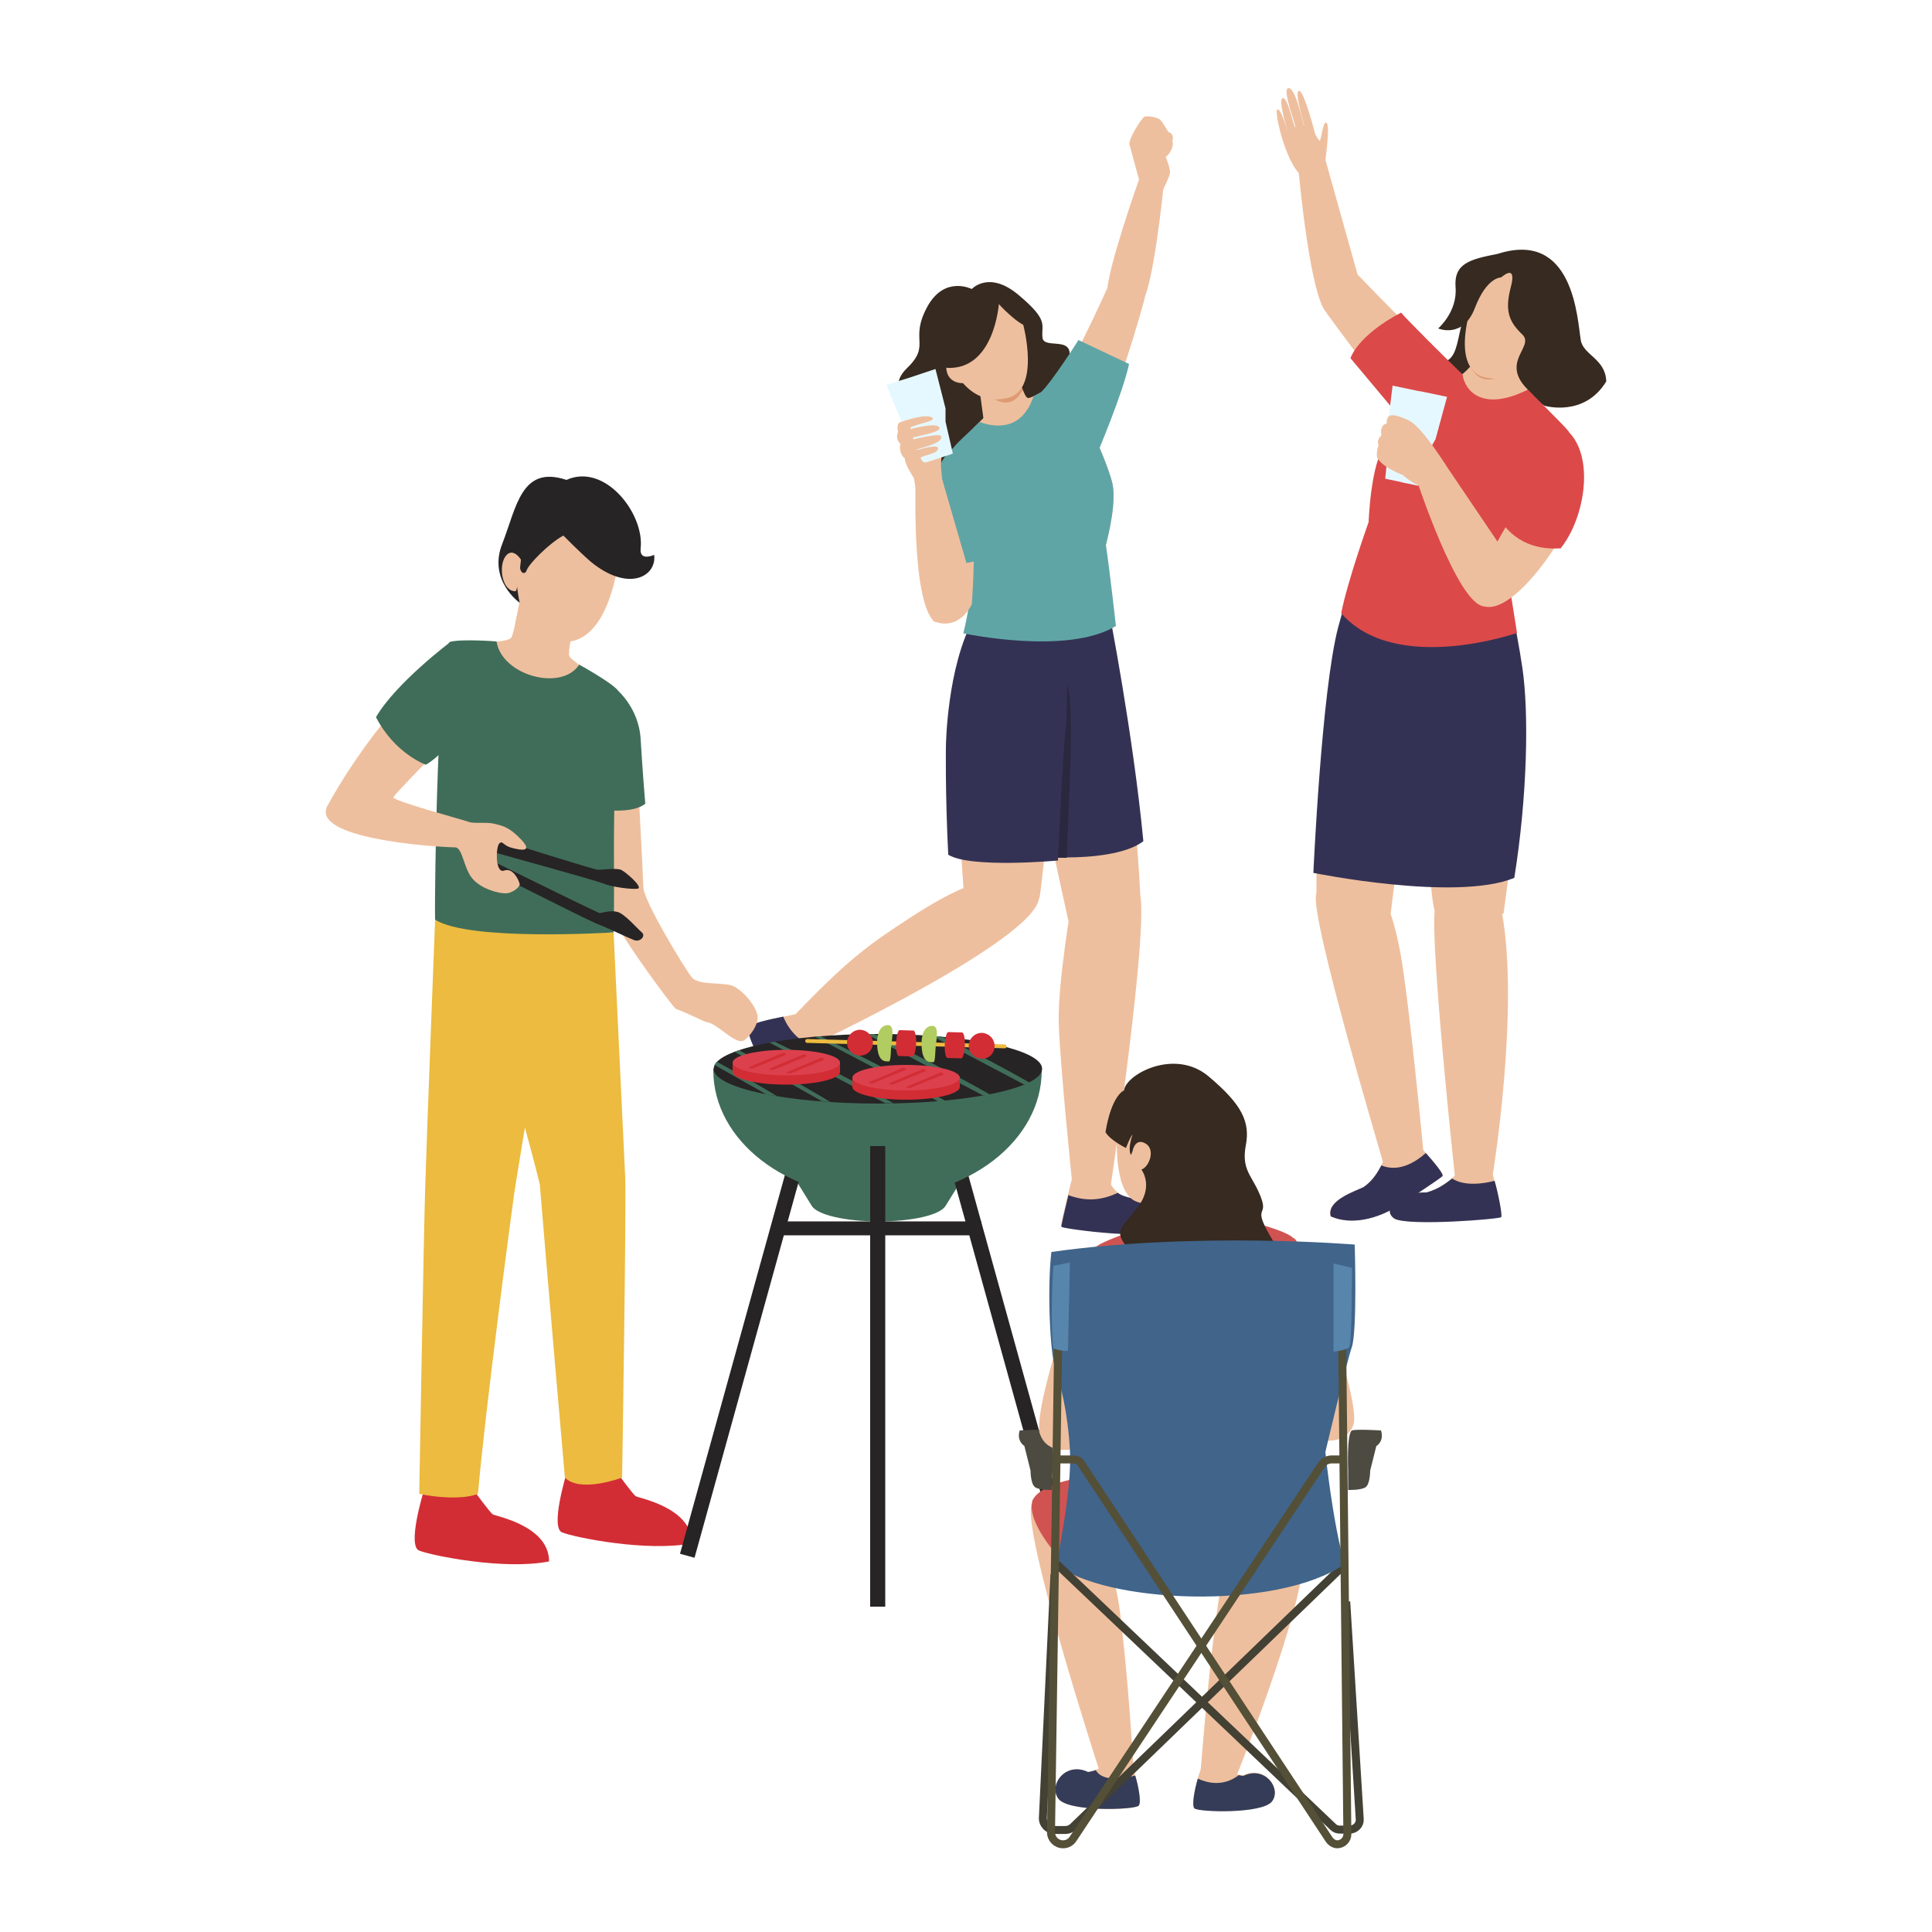 <?xml version="1.0" encoding="UTF-8"?> <svg xmlns="http://www.w3.org/2000/svg" xmlns:xlink="http://www.w3.org/1999/xlink" version="1.1" id="レイヤー_1" x="0px" y="0px" width="500px" height="500px" viewBox="0 0 500 500" style="enable-background:new 0 0 500 500;" xml:space="preserve"> <style type="text/css"> .st0{fill:#EEBF9E;} .st1{fill:#343254;} .st2{fill:#29283F;} .st3{fill:#362A21;} .st4{fill:#DC4949;} .st5{fill:#E6F8FF;} .st6{fill:#DE9B73;} .st7{fill:#60A5A5;} .st8{fill:#D22D35;} .st9{fill:#272425;} .st10{fill:#ECBB3F;} .st11{fill:#406D59;} .st12{fill:#DC404D;} .st13{fill:#B1CC60;} .st14{fill:#343C58;} .st15{fill:#D05352;} .st16{fill:none;stroke:#434034;stroke-width:2.065;stroke-miterlimit:10;} .st17{fill:#4C4A41;} .st18{fill:#40648A;} .st19{fill:none;stroke:#544F37;stroke-width:2.065;stroke-miterlimit:10;} .st20{fill:#5785AB;} </style> <g> <path class="st0" d="M280,158.5l7.5,3.4c0,0,6.1,38.7,7.6,69.6c-6.1,1.9-18.6,6.8-18.6,6.8s-9.2-41.5-10.5-50.2 c-1.3-8.7-1.6-27-1.6-27L280,158.5z"></path> <path class="st1" d="M295.9,217.7c-4.4,3.4-13.6,4.2-19.8,4.2c-3.4,0-5.9-0.1-5.9-0.1l-1.4-10.1l-3.5-25.2c0,0,0.8-28.4,0.3-28 c-0.5,0.4,20.5,0,20.5,0l0.8-0.7C287,157.8,293.3,190.4,295.9,217.7z"></path> <path class="st2" d="M276.1,222c-3.4,0-5.9-0.1-5.9-0.1l-1.4-10.1c0.8-12.4,4.7-34.9,6.8-34.9C278.7,176.9,276.2,214.1,276.1,222z"></path> <path class="st0" d="M273.1,162.4l-20.8-1.7l-1.5,3.2c0,0-3,7.5-3.6,17.8s2.2,48.9,2.2,48.9s19,3,19.6,1.8 c0.7-2.4,4.6-44.7,4.8-49.7C274,177.9,273.1,162.4,273.1,162.4z"></path> <path class="st1" d="M275.8,163.2c0,0,0.7,20.2,0,25.4c-0.7,5.1-2,34.1-2,34.1s-22.6,2.1-28.4-1.5c-0.8-16.1-0.6-28-0.6-28 s0.2-20.6,7.3-33.3C267,158.5,275.8,163.2,275.8,163.2z"></path> <path class="st0" d="M281.6,231c0.5-0.1,11.4-4.3,13.5,0.6c2,10.7-7.7,75.6-7.7,75.6l-9.9-0.8c0,0-3.2-31.2-3.5-41.6 c-0.3-10.5,3.5-32.2,3.5-32.2L281.6,231z"></path> <path class="st0" d="M251.6,229.1c0,0,13.7-8.8,17.3,3.3c-0.9,10.9-59.6,38.5-59.6,38.5l-4.8-7c14.8-15.5,20.1-19.3,31.2-26.5 C247.4,229.8,251.6,229.1,251.6,229.1z"></path> <path class="st0" d="M282.8,304.1l-5.5,1.4c0,0-2.9,11.4-2.7,11.9c0.2,0.5,25.7,4,29.8,0.3c2.9-3.8-6.1-6.5-11.1-7 c-5.1-1.4-6.2-5-6.2-5L282.8,304.1z"></path> <path class="st0" d="M207.6,263.1c0,0-1.7-0.8-1.9-0.6c-0.2,0.2-11.5,1.9-12.1,3.7c-0.6,1.8,11.6,27.9,17.2,27.3 c5.7-2.1,4.5-9.4,0.7-12.6c-1.7-6.9,0.4-11.1,0.4-11.1L207.6,263.1z"></path> <path class="st1" d="M294,310.4c-1.8-0.5-3.8-0.9-4.7-1.7c-3.7,1.7-7.7,2.5-12.8,0.6c-0.8,3.4-1.9,7.9-1.8,8.2 c0.2,0.5,25.7,4,29.8,0.3C307.3,314,301.2,309,294,310.4z"></path> <path class="st1" d="M211.3,271.4c-3.6-1.5-6.7-3.8-8.6-8.3c-3.5,0.7-8.8,1.8-9.2,3c-0.6,1.8,11.6,27.9,17.2,27.3 c5.7-2.1,4.5-9.4,0.7-12.6C210.4,276.5,210.8,273.2,211.3,271.4z"></path> <path class="st3" d="M251.5,74.8c0,0,4.5-5,12.3,1.7c7.8,6.6,5.6,7.5,6,10.9c0.4,3.4,9.8-1.4,6.2,7.4s13.8,5.3,5.3,16.2 c-10.3,12.7-18.1,2.5-20.4,8.7s-14.9,8.7-18.9,5c-2.4-4.5-9.6-7.3-6.1-13.6s-8.1-9.1-1.1-15.9c6.3-6.1,0.3-7.2,5.4-16.2 C244.7,71.3,251.5,74.8,251.5,74.8z"></path> <path class="st0" d="M270.6,104.6c0,0,0.8-4,2-4.2c3.2-1.7,13.9-25.7,13.9-25.7s9.6,1.9,9.8,2.1s-9.5,34-14.3,39.1 C276.7,112.9,270.6,104.6,270.6,104.6z"></path> <path class="st0" d="M363.1,160.8l-13.2-3.3l-3.1,7.1c0,0-6.4,34.5-6.1,66.9c6.3,3.1,19.2,5,19.2,5s5.2-43,6.8-45.7 c1.7-2.7,1.6-31.7,1.6-31.7L363.1,160.8z"></path> <path class="st0" d="M389.1,160.3l2,5.1c0,0,2.6,10,2.9,22s-4.9,49.1-4.9,49.1s-16.6,0-17.8-0.9c-1.3-1.7-4-50-4-50l0.6-24.3 L389.1,160.3z"></path> <path class="st1" d="M355.1,143.7c0,0-4.5,2.2-8.8,18.7c-4.3,16.5-6.4,63.5-6.4,63.5s36.8,7.5,52,1.3c3.4-21.2,3.8-42.7,2.1-54.3 s-5-25.6-5-25.6L355.1,143.7z"></path> <path class="st3" d="M395.3,68c0,0-5.8-7.7-12.7,4.4s-3.4,21.3-10.4,21.5c12.7,15.2,31.2,11.9,35.3,7.4 C411.4,95.8,395.3,68,395.3,68z"></path> <path class="st0" d="M381.5,100.9l-3-4c-2.9-0.5-27.2-25.9-27.2-25.9c-4.6,1.1-8,10-8,10s19.9,27.2,22.2,28.5 c2.4,1.3,16.4-8.5,16.4-8.5"></path> <path class="st0" d="M396.5,89.2c0,0-2.9,8.6-2.3,10c0.6,1.5,10.3,10.5,11.7,12.5c0.7,3.9-15.4,38.9-15.4,38.9l0.5,12.8 c0,0-28,11.1-42.1-5.1c1.6-8.2,7.1-22.6,7.1-22.6s-1.3-15.9,2.5-20.7c3.8-4.8,17-16.6,17-16.6c2.9-0.6,5.8-4.5,5.8-4.5L396.5,89.2z "></path> <path class="st4" d="M390.5,150.6l2.1,13.2c0,0-31.5,11-45.5-5.1c1.6-8.2,7.1-23.6,7.1-23.6s0.5-15.2,4.3-20 c3.8-4.8,17-16.6,17-16.6c0.7-0.2,2.4-1.2,3-1.6c0.6,4.3,5.2,9.8,17,3.9c2.8,3.1,9.3,9.3,10.5,10.9 C406.6,115.5,390.5,150.6,390.5,150.6z"></path> <path class="st4" d="M363.9,109.9c0,0,13.1-11.6,14.6-13c-5.3-5.1-14.6-14.4-15.9-16c-11.4,6-13.1,11.8-13.1,11.8L363.9,109.9z"></path> <polygon class="st5" points="367.8,101.3 367.1,101.2 360.4,99.8 359,111.1 359.4,114.7 358.5,123.9 362.4,124.7 363.1,124.9 367,125.7 369.7,116.8 371.5,113.7 374.5,102.7 "></polygon> <path class="st6" d="M389.2,97.1c-5.7,2.9-7.6-0.5-8.6-2c0.8-0.9,0.6-1.1,0.6-1.1l10.9-3.4C392.6,92.7,392.2,95.2,389.2,97.1z"></path> <path class="st0" d="M336.1,44.5c0,0,2.9,32.2,7.2,36.4c6-0.2,8-10,8-10L343,41.3L336.1,44.5z"></path> <path class="st0" d="M401.5,119.9l4.3-7.2c0,0,5.4,4.9,3.4,14.8c-2.1,9.9-21.4,38.9-28.4,26.6C390.3,131.5,401.5,119.9,401.5,119.9 z"></path> <path class="st0" d="M352.4,230.8c0.3-0.3-10.5-3.8-11.8,0.7c-1.5,6.3,17.5,69.6,17.5,69.9c0,0.3,10.3-3.1,10.3-3.1 s-3.7-39.3-6-51.8c-2.4-12.5-4.4-13.6-4.4-13.6L352.4,230.8z"></path> <path class="st0" d="M388.6,235.6c0,0-14.5-10.1-17.3-0.1c-1.1,10.1,5.2,68.7,5.2,68.7l9.8,0C386.3,304.2,393.4,260.9,388.6,235.6z "></path> <path class="st0" d="M384.6,302.8l1.8,1.3c0,0,2.3,9.7,1.8,10.2c-0.4,0.5-23.4,3.1-27.3,1.1c-4-2.9,2.6-7.1,8.3-6.8 c5.2-1.5,8.1-5.2,8.1-5.2L384.6,302.8z"></path> <path class="st0" d="M364.3,294.5l0.4,0.3l3.3,2.5c0,0,6,6.4,5.3,7c-0.7,0.6-10.1,6.9-10.1,6.9s-10.2,7.3-18.8,3.6 c-1.3-4.2,6.6-6.6,8.5-7.5c3.6-2.5,5.1-7,5.1-7"></path> <path class="st1" d="M388.5,315c-0.4,0.5-23.8,2.4-27.6,0.4c-0.9-0.6-1.3-1.4-1.2-2.1c0.1-2.1,3.6-4.2,7.4-4.6c0,0,0,0,0,0s0,0,0,0 c0.7-0.1,1.4-0.1,2.1-0.1c3-0.8,5.2-2.5,6.6-3.6c1.4,0.9,4.6,2.2,11,0.6C387.6,308.2,388.9,314.6,388.5,315z"></path> <path class="st1" d="M373.3,304.4c-0.4,0.4-3.5,2.5-6.2,4.3c0,0,0,0,0,0c-2.1,1.4-3.9,2.6-3.9,2.6s-1.4,1-3.5,2 c-3.7,1.9-9.8,3.9-15.3,1.5c-1.2-4.2,6.6-6.6,8.5-7.6c2.4-1.6,3.8-4.1,4.6-5.6c2.1,0.9,6.2,1.5,11.5-3.2 C370.6,300.2,373.8,303.9,373.3,304.4z"></path> <path class="st0" d="M287.1,158.6c-0.8-8.8-0.8-17.4-0.9-17.5c-0.1-0.2,2.5-8.9,1.9-14.7c-0.5-5.9-12.1-28.9-12.1-28.9 s-8.8,5.8-10,5.5c-0.3-0.1-0.6-0.5-0.9-1.2c-1.1-2.2-2.4-6.8-2.4-6.8l-9.4,4.2c0,0,0.1,0.4,0.1,0.9c0.3,2.2,1,7.3,1.1,8.1 c-2.7,2.7-6.8,6.7-6.9,7.7c-0.5,2.5,0.6,18.2,4.1,28.6c0.3,3.9,0.1,8.7-0.2,12.6C264.1,162,274.8,162.5,287.1,158.6z"></path> <path class="st7" d="M286.2,141.1c0.1,0.2,1.5,10.9,2.6,20.9c-12.6,7.7-39.5,1.9-39.5,1.9s2.9-11.2,2.3-19.3 c-3.5-10.4-5.5-25.8-5.1-28.3c0.2-0.9,4.4-4.5,7-7.1c3.5,1.3,10.9,2.7,14-6.7c2.9-1.3,8.5-5,8.5-5s11.6,23,12.1,28.9 C288.7,132.2,286.2,140.9,286.2,141.1z"></path> <path class="st6" d="M264.7,100.9c-3.5,6.6-9.1,1.6-11.2-0.8c-0.1-0.6-0.1-0.9-0.1-0.9l9.4-4.2C262.7,95.1,263.5,98.7,264.7,100.9z "></path> <path class="st0" d="M250.7,122.9c0,0-0.6-7.5-3.2-6.9c-9.1,5.9-10,35.6-5.8,44.8c6.7,2.6,9.8-4.4,9.8-4.4S253.2,135.3,250.7,122.9 z"></path> <path class="st7" d="M250.5,116.7c0,0-0.9-2.1-4-0.6c-6.1,5.1-7.1,17.9-7.1,27.2c5.7,4.4,13.4,1.8,13.4,1.8 S253.8,118.7,250.5,116.7z"></path> <path class="st0" d="M237,122.9c0,0.1-1.3,32.4,4.8,38c11-1.4,9-12.8,9-12.8l-7.7-26.6L237,122.9z"></path> <path class="st0" d="M294.8,46.4c0,0-8.3,23.3-8.3,29.4c4.6,4,7.4,3.2,8.8,2.7c3.1-2.7,5.9-30.9,5.9-30.9L294.8,46.4z"></path> <path class="st0" d="M300.6,49.9c0,0,2.1-4.1,2.2-5.2c0.1-1.1-1.1-4.1-1.1-4.1c1.2-0.8,2.2-3.1,1.7-4c0.6-2.2-1-2.4-1-2.4 s-1.7-3-2.4-3.4c-1.4-0.7-3-0.8-3.8-0.6c-0.7,0.3-4.2,5.7-3.9,7.2c0.4,1.4,2.3,8.5,2.6,9.5C298.1,48.7,300.6,49.9,300.6,49.9z"></path> <path class="st0" d="M341.1,45.2l1.5-0.9c0,0,1.6-10.1,0.9-12.2c-1-2-1.6,4.6-2,4.3c-0.4-0.3-1.1-1.6-1.1-1.6s-2.9-11.4-4.2-11.3 c-1.4,0.1,1.4,8.7,1.3,9c-0.1,0.4-2-9.6-4-9.7c-2-0.1,2.2,10.4,1.7,10.1c-0.5-0.2-1.8-7.6-3.2-7.5s1.2,8.4,1.2,8.6 s-1.5-5.8-2.6-5.7s2.7,16.6,7.3,17.6C341,46,341.1,45.2,341.1,45.2z"></path> <path class="st0" d="M238.5,125.3c0,0,4.8,0.2,5.1-0.3c0.4-0.6-0.1-4.2-0.1-4.3s0.2-3.3,0.3-5.3s-6.1-2.8-8.1-0.1 C233.6,117.9,238.5,125.3,238.5,125.3z"></path> <polygon class="st5" points="236.1,97.5 235.5,97.7 229.4,99.6 233.4,109.4 235.4,112.1 238.9,119.9 242.4,118.8 243,118.6 246.6,117.4 244.7,109.1 244.7,105.7 242.1,95.5 "></polygon> <path class="st0" d="M237.2,127.7c0,0-0.6-3.6-0.7-3.9c-0.1-0.4-2.4-3.6-2.3-5.1c-1.8-1.5-1.2-3.9-1.2-3.9s-1.4-1-0.6-3 c-0.5-2.2,0.5-2.5,0.5-2.5s6.7-2.5,8.4-1.2c0.8,0.9-2.4,1.2-5.5,2.4c-0.4,0.5,0,0.5,0,0.5s6-1.6,7.1-0.6c1.8,1.4-6.2,2.5-6.6,2.9 c0,0.3,0.1,0.4,0.1,0.4c0,0,6.3-1.6,7.1-0.9c0.9,1.8-4.7,3-6.6,3.6c-0.4,0.1,0,0.2,0,0.2s5.4-1.7,5.8-0.8c0.7,1.8-4.9,2-4.7,3 c0.3,1,5.2,1.4,4.2,4.4C241.2,126,237.2,127.7,237.2,127.7z"></path> <path class="st0" d="M387.5,70.3l-4.4,2.1c0,0-9.4,21.5,0.6,25.1c12.6,3.6,19.2-13.2,19.2-13.2S400.8,64.6,387.5,70.3z"></path> <path class="st3" d="M388.5,71.8c0,0,4.2-3.9,2.5,2.5s-0.3,9.1,3,12.3c3.3,3.2-6.3,7.2,1.9,14.7c2,2.1,3.8,3.7,3.8,3.7 s10.3,3.1,16-6.3c-0.2-5.9-6-6.8-6.6-10.7c-0.9-5.4-1.8-28.6-21.5-22.3c-7.1,1.4-11.4,2.4-10.9,8.7S372.2,85,372.2,85 s6.4,2.8,9.5-5.3S388.5,71.8,388.5,71.8z"></path> <path class="st4" d="M405.9,111.7c6.8,6.7,4.3,22.3-2,30.2c-11.1,0.8-15.2-6.8-15.2-6.8S404.7,111.3,405.9,111.7z"></path> <path class="st0" d="M384.1,156.9c8.5-3.7,5.9-13.1,5.7-13.4c-0.2-0.3-17.5-25.9-17.5-25.9l-5.9,5.9 C366.4,123.5,377.2,156.6,384.1,156.9z"></path> <path class="st0" d="M374.2,120.4l-0.9-1.3c0,0-5.5-8.9-8.9-10.4s-5.7-2.1-5.5,0.9c-1.6,0.3-1.6,2.1-1.4,3.1 c-1.5,1.4-0.7,2.4-0.7,2.4s-0.7,2-0.4,3.3c1.3,2.6,6.6,4.5,6.6,4.5s4.4,4.1,7.5,3.1C373.6,124.9,374.2,120.4,374.2,120.4z"></path> <path class="st0" d="M264.8,84c0,0,4.6,17-4.1,19c-11.9,2.8-15.9-12.1-15.9-12.1s0.4-13.6,9.1-14.8C262.6,75,264.8,84,264.8,84z"></path> <path class="st0" d="M248.6,93.8c0,0-3.8-1.9-3.7,1.4c0.2,4.7,5.6,4.4,6.4,3.2c-1.7-1.9-2.6-4.6-2.6-4.6"></path> <path class="st3" d="M252.1,75.5c0,0,9.8-3.8,14,9.1c-3-0.8-7.6-5.9-7.6-5.9s-1.2,17.2-13.5,16.5C237.6,87.8,247.4,75.7,252.1,75.5 z"></path> <path class="st7" d="M269.2,104.6v-2.9c2.9-2.6,9.9-13.7,9.9-13.7l13.1,6.2c-1.6,7.6-8.5,23.8-8.5,23.8L269.2,104.6z"></path> </g> <g> <path class="st8" d="M159.9,381.4c0,0,3.9,5.3,4.6,5.8c0.7,0.5,14.6,2.9,14.6,12.2c-11.6,2.3-30.3-1.5-33.6-2.8 c-3.2-1.2,1.1-15.2,1.1-15.2H159.9z"></path> <path class="st8" d="M122.9,386.1c0,0,3.9,5.3,4.6,5.8s14.6,2.9,14.6,12.2c-11.6,2.3-30.3-1.5-33.6-2.8c-3.2-1.2,1.1-15.2,1.1-15.2 H122.9z"></path> <path class="st0" d="M134.8,154.1c0,0-1.6,9-2.4,10.8c-0.9,1.8-12.5,1.3-12.5,1.3c6.6,14.9,29.4,22.6,39.9,12.5 c-3.7-2-10.9-7.2-12.2-8.5c-1.2-1.3,0.7-6.6,0.7-6.6L134.8,154.1z"></path> <path class="st0" d="M147.3,169.1c-0.2-2,1-5.5,1-5.5l-13.5-9.5c0,0-0.7,3.8-1.4,6.9C135.9,168.2,142.3,170.2,147.3,169.1z"></path> <path class="st0" d="M160.5,141.6c0,0-1.7,25.1-14.8,24.5c-13.1-0.6-17.1-26.5-9.1-32.5C144.6,127.7,161.8,129.9,160.5,141.6z"></path> <path class="st9" d="M134.5,156c0,0-8.3-5.8-4.5-15.3c3.7-9.5,4.9-20.4,16.6-16.5c10-4.5,20.2,8.8,19.2,17.7 c-0.4,3.5,3.5,1.7,3.5,1.7c0.7,5.6-6.7,9.8-16.5,1.7c-3.2-2.8-7-6.7-7-6.7c-3.7,2-9,7.4-9.5,9c-0.5,1.5-2.4,0.6-1.5-2.8 C133.6,144.4,133.1,149.5,134.5,156z"></path> <path class="st0" d="M134.8,144.8c0,0-2.1-3.4-4-0.8c-1.9,2.7-0.8,9.2,2.7,9C134.3,151.4,134.8,144.8,134.8,144.8z"></path> <path class="st10" d="M112.6,238.1c0,0-2.2,56.7-2.6,70.6c-0.4,13.9-1.5,77.9-1.5,77.9c4.5,1,11.5,1.5,15.2,0 c1.8-21.2,8.7-73,9.4-77.9s11.3-68.3,11.3-68.3S114,237.4,112.6,238.1z"></path> <path class="st10" d="M158.8,241.4c0,0,2.6,55,3,63.3c0.3,8.3-0.8,77.7-0.8,77.7s-10.8,4.1-14.8,0c-3.8-43.1-6.5-75.9-6.5-75.9 c-4.8-19.9-19.5-68.2-19.5-68.2C129.2,239.3,158.8,241.4,158.8,241.4z"></path> <path class="st0" d="M165.2,203.8c0,0,1.2,22.2,1.3,25.9c0.2,3.7,10.8,21.1,12.5,23.2c1.7,2.1,7.4,1.3,10.2,2.1 c2.8,0.8,7,5.8,6.9,8.5c-0.2,2.7-3,5.7-3.9,5.9c-2.4,0.6-6.6-4.6-9.4-4.9c-0.6-0.1-5.5-2.6-7.9-3.4c-0.6-0.2-18.2-23.7-19.6-30.3 c-0.7-3.3-2.1-25.4-2.1-25.4L165.2,203.8z"></path> <path class="st11" d="M159.1,178c0,0,6.2,4.7,6.7,13.3c0.5,8.6,1.2,16.7,1.2,16.7c-3.6,2.9-12.2,1.4-12.2,1.4 C153.9,199.1,153.4,176.4,159.1,178z"></path> <path class="st11" d="M128.5,166c0,0-8.9-0.7-12,0.1c-3.1,0.9-4.1,64.2-3.9,71.9c8.8,5.7,46.2,3.3,46.2,3.3c0.4-15.2-0.5-33,1-43.4 s1.4-17.4,0-19.3c-1.4-1.9-9.9-6.6-9.9-6.6C145.4,179,129.9,174.9,128.5,166z"></path> <path class="st9" d="M166.1,241.3c-1.1-0.9-4.4-4.8-6.3-5.3s-4.1,0.3-4.6,0.3c-0.5,0-29.2-14.2-29.2-14.2l0.5-1.9 c1.4,0.4,27.2,7.5,29.5,8.4c2.4,1,7.4,1.6,9,1.4c1.6-0.3-3.1-4.4-4.3-4.9c-1.2-0.5-4.8,0-5.9,0c-1,0-22.5-6.8-27.3-8.3l0,0l0,0 c-0.6-0.2-1-0.3-1-0.3v0.1l-2-0.4l-2.2,7.1l3.2,1.4c0,0,25.9,13.1,28.8,14.3c2.9,1.1,8.2,3.7,9.8,4.3S167.2,242.2,166.1,241.3z"></path> <path class="st0" d="M103.1,182.3c0,0-10.4,11.6-18.5,26.5c-3.6,8,25.6,10.3,33.2,10.5c1.9,0,2.2,5.4,4.4,8 c2.2,2.7,6.7,3.9,8.6,3.9s3.7-1.7,3.7-2.3s-1.6-4.5-4-3.6c-2.4,0.9-2.2-6.1-1.3-7c0.9-0.9,0.9,0.5,3.2,1.1c2.2,0.6,5.7,1.3,2.5-2.1 c-3.2-3.4-5-3.6-6.9-4.1c-1.9-0.5-5.5,0-6.7-0.5c-1.2-0.5-20-5.5-19.5-6.4c0.6-1,9.4-10,9.4-10L103.1,182.3z"></path> <path class="st11" d="M116.5,166.2c0,0-14,10.5-19.2,19.4c4.9,9.5,12.9,12.3,12.9,12.3c1.7-0.9,3.3-2.5,3.3-2.5 C119.7,189.8,126.7,165.1,116.5,166.2z"></path> </g> <g> <path class="st11" d="M227.4,316.1L227.4,316.1c-8.6,0-15.9-1.7-17.3-4l-5.2-8.4c-0.9-1.5,3.4-2.9,9.1-2.9h26.8 c5.7,0,10,1.4,9.1,2.9l-5.2,8.4C243.2,314.5,235.9,316.1,227.4,316.1z"></path> <rect x="191.1" y="290" transform="matrix(0.964 0.267 -0.267 0.964 99.793 -38.948)" class="st9" width="3.9" height="114.6"></rect> <rect x="258.5" y="290" transform="matrix(-0.964 0.267 -0.267 -0.964 604.274 612.367)" class="st9" width="3.9" height="114.6"></rect> <path class="st11" d="M184.6,276.6c0,0.1,0,0.3,0,0.4c0,18.2,19,32.9,42.5,32.9c23.5,0,42.5-14.7,42.5-32.9c0-0.1,0-0.3,0-0.4 H184.6z"></path> <ellipse class="st9" cx="227.2" cy="276.6" rx="42.5" ry="9"></ellipse> <rect x="225.2" y="296.6" class="st9" width="3.9" height="119.2"></rect> <rect x="200.7" y="316.1" class="st9" width="53.3" height="3.6"></rect> <path class="st11" d="M190.1,272.2l22.6,12.8l2.2,0.2c-6.5-4-23.6-13.4-23.6-13.4L190.1,272.2z"></path> <path class="st11" d="M184.9,275.6l13.4,7.6l2.8,0.5c-6.5-4-15.6-8.9-15.6-8.9L184.9,275.6z"></path> <path class="st11" d="M199.1,269.8l30,15.7c1.6,0,2.1,0,2.1,0c-11.7-6.7-30.7-15.9-30.7-15.9C199.8,269.7,199.1,269.8,199.1,269.8z "></path> <path class="st11" d="M210.9,268.3l32.2,16.9c1.6,0,2.1,0,2.1,0c-11.7-6.7-32.8-17-32.8-17C211.5,268.2,210.9,268.3,210.9,268.3z"></path> <path class="st11" d="M224.2,267.6l30.2,15.9c1.6,0,1.7-0.3,1.7-0.3c-11.7-6.7-29.9-15.6-29.9-15.6 C225.1,267.6,224.2,267.6,224.2,267.6z"></path> <path class="st11" d="M241.2,268.1l23.9,12.6c1.6,0,1.2-0.6,1.2-0.6c-11.7-6.7-22.6-11.8-22.6-11.8 C242.6,268.2,241.2,268.1,241.2,268.1z"></path> <g> <path class="st8" d="M213,275c-2.5-0.6-5.8-0.9-9.5-0.9c-3.7,0-7,0.3-9.5,0.9h-4.4v2.4c0,1.8,6.2,3.3,13.9,3.3 c7.7,0,13.9-1.5,13.9-3.3V275H213z"></path> <path class="st12" d="M217.4,275c0,1.8-6.2,3.3-13.9,3.3s-13.9-1.5-13.9-3.3c0-1.8,6.2-3.3,13.9-3.3S217.4,273.2,217.4,275z"></path> <path class="st8" d="M193.8,276.2l9-3.8l0.8,0.5l-8.8,3.6C194.8,276.6,193.8,276.6,193.8,276.2z"></path> <path class="st8" d="M199.1,276.6l9-3.8l0.8,0.5l-8.8,3.6C200,276.9,199,276.9,199.1,276.6z"></path> <path class="st8" d="M203.6,277.5l9-3.8l0.8,0.5l-8.8,3.6C204.5,277.8,203.5,277.8,203.6,277.5z"></path> </g> <g> <path class="st8" d="M244,278.9c-2.5-0.6-5.8-0.9-9.5-0.9c-3.7,0-7,0.3-9.5,0.9h-4.4v2.4c0,1.8,6.2,3.3,13.9,3.3 c7.7,0,13.9-1.5,13.9-3.3v-2.4H244z"></path> <path class="st12" d="M248.4,278.9c0,1.8-6.2,3.3-13.9,3.3c-7.7,0-13.9-1.5-13.9-3.3c0-1.8,6.2-3.3,13.9-3.3 C242.2,275.6,248.4,277.1,248.4,278.9z"></path> <path class="st8" d="M224.8,280.1l9-3.8l0.8,0.5l-8.8,3.6C225.8,280.4,224.7,280.4,224.8,280.1z"></path> <path class="st8" d="M230,280.4l9-3.8l0.8,0.5l-8.8,3.6C231,280.7,230,280.7,230,280.4z"></path> <path class="st8" d="M234.5,281.3l9-3.8l0.8,0.5l-8.8,3.6C235.5,281.6,234.5,281.6,234.5,281.3z"></path> </g> <g> <g> <path class="st10" d="M260.1,271.3C260.1,271.4,260,271.4,260.1,271.3l-51.2-1.4c-0.3,0-0.5-0.2-0.5-0.5c0-0.3,0.2-0.5,0.5-0.5 l51.1,1.4c0.3,0,0.5,0.2,0.5,0.5C260.5,271.1,260.3,271.3,260.1,271.3z"></path> </g> <path class="st8" d="M254,274c-1.9-0.1-3.3-1.6-3.3-3.4c0.1-1.9,1.6-3.3,3.4-3.3c1.9,0.1,3.3,1.6,3.3,3.4 C257.4,272.6,255.9,274.1,254,274z"></path> <path class="st8" d="M222.5,273.2c-1.9-0.1-3.3-1.6-3.3-3.4c0.1-1.9,1.6-3.3,3.4-3.3c1.9,0.1,3.3,1.6,3.3,3.4 C225.9,271.8,224.4,273.2,222.5,273.2z"></path> <path class="st8" d="M249.7,270.6c0.1-1.9-0.3-3.4-0.7-3.4l-3.6-0.1c-0.4,0-0.8,1.5-0.9,3.3c-0.1,1.9,0.3,3.4,0.7,3.4l3.6,0.1 C249.2,273.9,249.6,272.4,249.7,270.6z"></path> <path class="st8" d="M237.1,270.1c0.1-1.9-0.3-3.4-0.7-3.4l-3.6-0.1c-0.4,0-0.8,1.5-0.9,3.3c-0.1,1.9,0.3,3.4,0.7,3.4l3.6,0.1 C236.6,273.4,237,271.9,237.1,270.1z"></path> <path class="st13" d="M241.4,265.5c0,0-3-0.4-2.9,4.8c0.1,5.2,2.4,4.5,3,4.6c0.6,0.1,0.5-2.8,0.7-4.5 C242.4,268.7,243,265.6,241.4,265.5z"></path> <path class="st13" d="M229.9,265.3c0,0-3-0.4-2.9,4.8c0.1,5.2,2.4,4.5,3,4.6c0.6,0.1,0.5-2.8,0.7-4.5 C230.9,268.6,231.5,265.4,229.9,265.3z"></path> </g> </g> <g> <path class="st0" d="M280.9,395.4c0,0-12.6-7.1-13.9-6.2c-2.7,7,17.7,69.6,17.7,69.6l8.7-0.6c0,0-1.5-25.8-3.7-42.1 C287.4,399.8,280.9,395.4,280.9,395.4z"></path> <path class="st0" d="M318.6,400c0,0,12.6-16.4,18.8,2.5c0.1,13.7-17.7,57.9-17.7,57.9l-9.1-0.8C310.7,459.5,314.3,408.8,318.6,400z "></path> <path class="st0" d="M284,457.9c0,0,7.5-3.6,8.5-1.9c1.2,2.1,3.2,10.2,2.2,11.3c-1,1.1-18.2,1.7-20.8-1.8c-2.6-3.5,1.8-9.7,7.7-6.9 C282.5,458.4,284,457.9,284,457.9z"></path> <path class="st0" d="M319.4,458.9c0,0-7.2-3.5-8.2-1.9c-1.2,2-3.1,9.9-2.1,10.9c1,1,17.6,1.6,20.1-1.8c2.5-3.3-1.8-9.3-7.4-6.7 C320.9,459.5,319.4,458.9,319.4,458.9z"></path> <path class="st14" d="M294.7,467.3c-1,1.1-18.2,1.7-20.8-1.8c-2.6-3.5,1.8-9.7,7.7-6.9c0.6-0.1,1.5-0.3,2-0.5 c0.7,1.3,2.9,3.3,10.2,1.4C294.7,462.5,295.4,466.5,294.7,467.3z"></path> <path class="st14" d="M329.2,466.2c-2.5,3.3-19.1,2.8-20.1,1.8c-0.7-0.7,0-4.7,0.9-7.7c1.9,0.9,6.3,2.4,10.6-0.9 c0.4,0.1,0.8,0.2,1.2,0.2C327.4,456.9,331.7,462.9,329.2,466.2z"></path> <path class="st15" d="M298.5,310.8c0,0,0.3,4.4-0.4,5.5c-0.7,1.1-14.1,5-15,6.9c-0.9,1.9,1.6,41.8,1.6,43.5 c-0.1,2.4-0.6,16.3-0.6,16.3h53.2v-12.9c0,0-0.9-47.2-2.4-49.5c-2.3-2.8-17.1-5.5-17.7-6.7c-0.6-1.2-2.2-14.5-2.2-14.5L298.5,310.8 z"></path> <path class="st15" d="M299.1,380.6l-14.9,1.3c0,0-14.2,0.8-17,6.4c-2,7.1,11.3,19.5,11.3,19.5c4.2,2.5,29.3,4,30.3,3.9 c1-0.2,20.9,4.2,27.5-6.6c6.4-11.6-0.5-23.5-0.5-23.5L299.1,380.6z"></path> <path class="st16" d="M348.1,404.8l-70.3,67.9c-0.6,0.6-1.3,0.9-2.1,0.9H273c-1.8,0-3.2-1.5-3.1-3.2l3-63"></path> <path class="st17" d="M268.3,379.4l-1.6,1.2c0,0,0,3.5,1.2,4.3c1.2,0.8,4.3,0.7,4.3,0.7l0.2-5L268.3,379.4z"></path> <path class="st17" d="M263.9,370.2c0,0,6.4-0.4,7.5,0c1.4,0.6,1,10.4,1,10.4h-5.7l-1.6-6.4C265.2,374.3,263,373,263.9,370.2z"></path> <path class="st17" d="M353,379.4l1.6,1.2c0,0,0,3.5-1.2,4.3c-1.2,0.8-4.5,0.7-4.5,0.7v-5L353,379.4z"></path> <path class="st17" d="M357.4,370.2c0,0-6.4-0.4-7.5,0c-1.4,0.6-1,10.4-1,10.4h5.7l1.6-6.4C356.2,374.3,358.3,373,357.4,370.2z"></path> <path class="st0" d="M329.6,321.3c0,0,3.7-1.1,5.4-0.8c2.6,1.5,16.6,39.6,15.4,47.8c-2.4,8.1-13.8,2.9-13.8,2.9s-11.1-28.9-12-34.1 C323.5,332.1,329.6,321.3,329.6,321.3z"></path> <path class="st15" d="M334.9,320.5c-1.6-0.4-5.5-0.3-5.5-0.3s-5.9,11.9-5,17c0.5,2.8,4.1,12.8,7.2,21.2c5.6-1.6,11-2.9,16.4-3.7 C344.2,340.6,336.7,321.6,334.9,320.5z"></path> <path class="st0" d="M289.7,323.7c0,0-4.5-1.4-6.1-1.1c-2.6,1.5-15.9,39.9-14.6,48.1c2.4,8.1,13.8,2.9,13.8,2.9s11.1-28.9,12-34.1 C295.8,334.5,289.7,323.7,289.7,323.7z"></path> <path class="st0" d="M289.1,293.2c0,0-1.1,14.7,4.6,17.6c6,2.7,14-2.3,14-2.3s7.6-5.3,8.2-21.2 C316.6,271.4,290.4,275.8,289.1,293.2z"></path> <path class="st3" d="M322.4,296.5c1.2-6.2-1-10.7-9.7-18c-8.8-7.3-21.4-0.4-21.8,3.7c0,0-3.2,1.1-4.8,10.8c1.2,2.1,5.3,4.1,5.3,4.1 s1.1-2.9,1.7-3.5c-1.4,4.2-0.4,5.3-0.4,5.3l0.4-1c0,0,0.6-3.5,3.3-2s1.1,6-1,6.8c0,0,3.2,4.1-0.8,9.5c-3.9,5.4-7.5,6.1-1.5,12.1 s-0.7,8.8,2.9,13.9c3.7,5.1,17.3,2.6,18.1,6.1c8.2-7.9,21.7-12.7,15.4-23.1s-0.4-5.3-3.7-12.6C323.8,304.1,321.3,302.5,322.4,296.5 z"></path> <path class="st18" d="M350.6,322.1c0,0-40.6-3.4-78.5,1.9c-1.1,9.2-0.4,25.9,1,30.2c1.4,4.2,3.3,11.5,3.8,21.3 c0.6,9.8-3.5,29.3-3.5,29.3c11.9,10,56.7,12.3,74.6,0c-3.1-10.6-5-29-5-29s5.4-22.9,6.8-27C351.3,344.9,350.6,322.1,350.6,322.1z"></path> <path class="st16" d="M273.5,404.8l71.5,68c0.5,0.5,1.1,0.7,1.8,0.7h2.5c1.5,0,2.7-1.3,2.6-2.7l-3.5-56.3"></path> <path class="st19" d="M273.1,377.7h4.7c0.9,0,1.7,0.4,2.1,1.2l64.1,97.2c0.5,0.7,1.3,1.2,2.1,1.2l0,0c1.4,0,2.6-1.2,2.6-2.6 l-1.5-142.2"></path> <path class="st19" d="M347.8,377.7h-3.2c-1,0-2,0.5-2.6,1.4l-64.3,96.8c-0.6,0.9-1.5,1.4-2.6,1.4l0,0c-1.7,0-3.1-1.4-3.1-3.1 l2.1-143.5"></path> <path class="st20" d="M272.6,327.6c0,0-0.9,13.6,0,21.4c3.2,1,3.8,0.5,3.8,0.5l0.5-22.8L272.6,327.6z"></path> <path class="st20" d="M345.1,327v22.8c0,0,3.4-0.3,4.1-1.2c0.7-1.2,0.7-20.5,0.7-20.5L345.1,327z"></path> </g> </svg> 